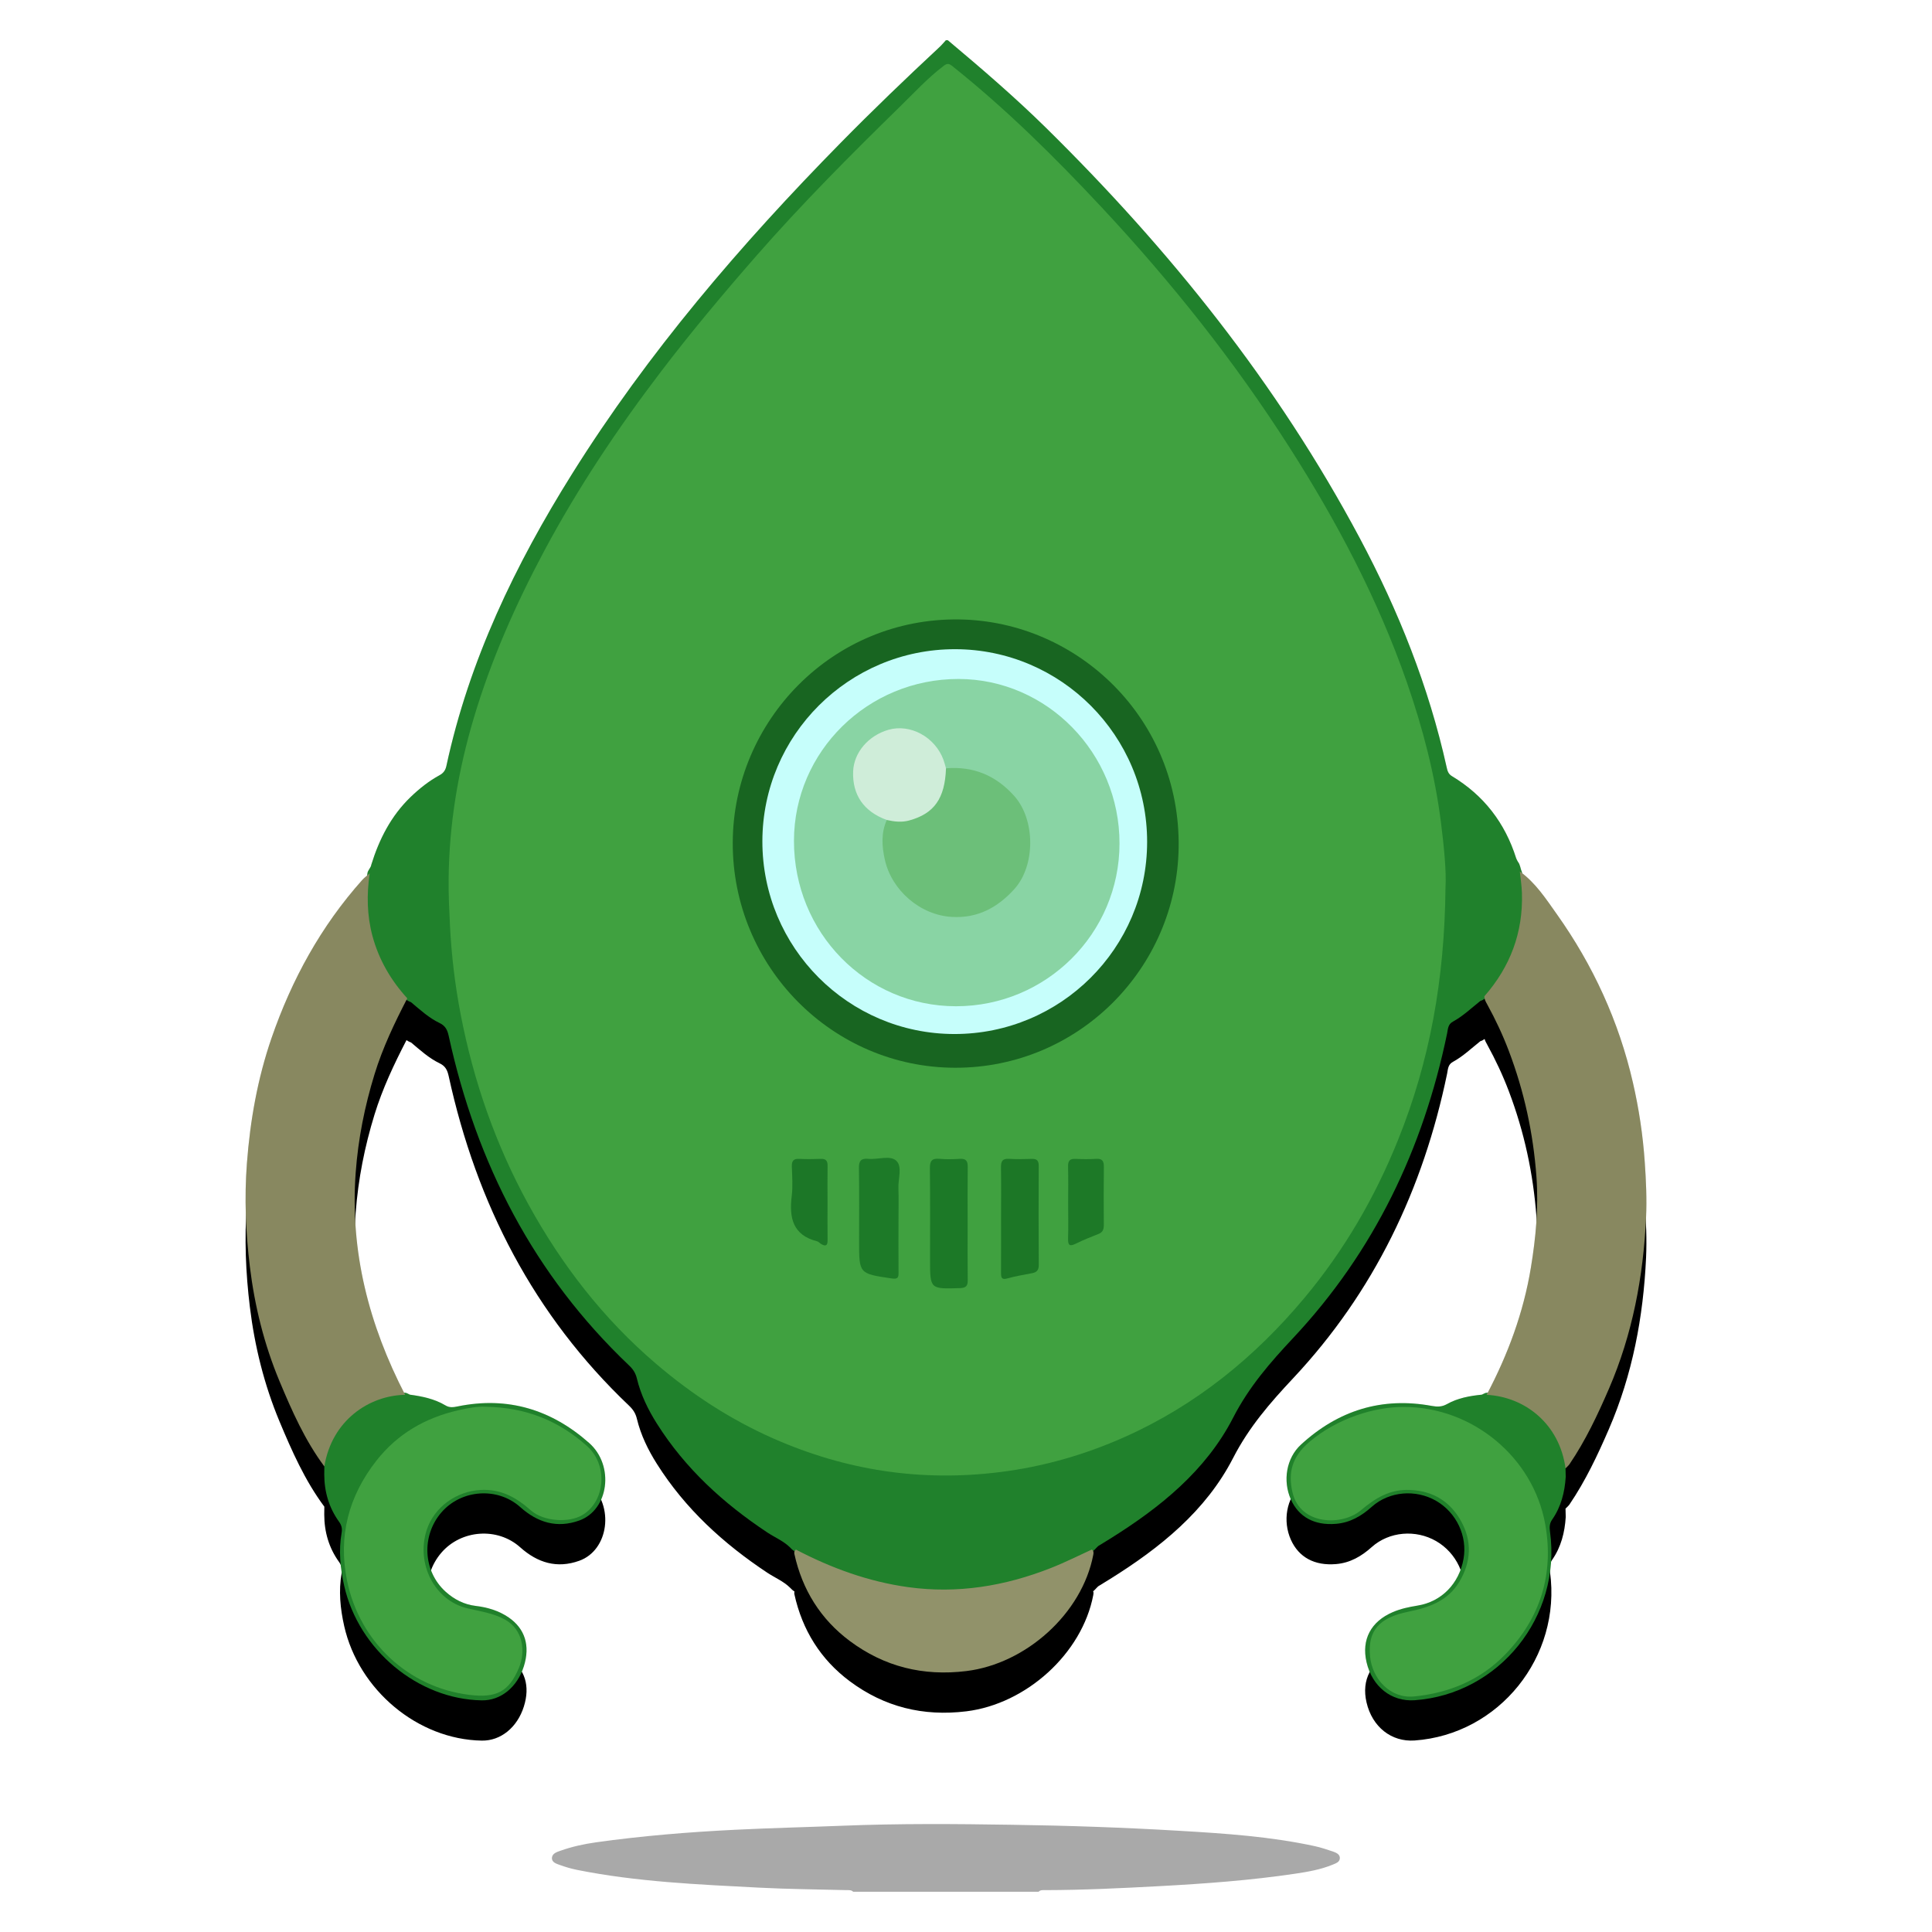<?xml version="1.0" encoding="UTF-8"?>
<svg width="48px" height="48px" viewBox="0 0 48 48" version="1.1" xmlns="http://www.w3.org/2000/svg" xmlns:xlink="http://www.w3.org/1999/xlink">
    <!-- Generator: Sketch 49 (51002) - http://www.bohemiancoding.com/sketch -->
    <title>robo3t</title>
    <desc>Created with Sketch.</desc>
    <defs>
        <path d="M27.159,38.535 C27.172,38.562 27.169,38.594 27.162,38.629 C26.884,40.087 25.492,41.335 24.01,41.517 C22.936,41.649 21.972,41.41 21.114,40.771 C20.389,40.231 19.931,39.498 19.736,38.607 C19.73,38.583 19.732,38.562 19.74,38.543 C19.7,38.516 19.663,38.485 19.631,38.448 C19.466,38.285 19.251,38.198 19.061,38.072 C17.973,37.35 17.024,36.485 16.32,35.369 C16.1,35.021 15.921,34.653 15.824,34.252 C15.792,34.115 15.728,34.018 15.63,33.925 C13.265,31.678 11.841,28.91 11.148,25.738 C11.116,25.593 11.07,25.489 10.925,25.419 C10.659,25.292 10.44,25.091 10.215,24.902 C10.174,24.886 10.134,24.867 10.099,24.842 C9.79,25.439 9.503,26.046 9.305,26.69 C9.06,27.487 8.898,28.297 8.837,29.134 C8.694,31.083 9.161,32.887 10.039,34.603 C10.051,34.603 10.064,34.603 10.077,34.603 C10.116,34.612 10.148,34.635 10.184,34.65 C10.493,34.692 10.797,34.755 11.068,34.917 C11.172,34.98 11.27,34.962 11.374,34.941 C12.615,34.688 13.7,35.02 14.638,35.851 C15.272,36.413 15.125,37.515 14.391,37.777 C13.838,37.975 13.357,37.829 12.924,37.442 C12.36,36.937 11.459,37.005 10.967,37.575 C10.464,38.158 10.509,39.04 11.074,39.548 C11.284,39.736 11.529,39.863 11.815,39.898 C12.109,39.933 12.39,40.015 12.638,40.185 C13.045,40.465 13.176,40.89 13.015,41.399 C12.851,41.919 12.439,42.253 11.97,42.245 C10.384,42.219 8.91,40.991 8.551,39.397 C8.453,38.962 8.41,38.523 8.488,38.08 C8.506,37.976 8.486,37.894 8.423,37.806 C8.171,37.456 8.057,37.06 8.056,36.63 C8.056,36.564 8.057,36.499 8.058,36.433 C7.575,35.784 7.251,35.049 6.942,34.31 C6.563,33.401 6.327,32.447 6.208,31.472 C6.104,30.621 6.069,29.767 6.134,28.903 C6.215,27.836 6.399,26.797 6.746,25.79 C7.247,24.338 7.974,23.011 9.001,21.861 C9.037,21.821 9.079,21.786 9.121,21.752 C9.123,21.734 9.125,21.716 9.128,21.698 C9.139,21.616 9.214,21.563 9.225,21.482 C9.422,20.847 9.716,20.27 10.2,19.803 C10.419,19.592 10.655,19.404 10.922,19.259 C11.017,19.207 11.066,19.137 11.089,19.035 C11.655,16.406 12.801,14.029 14.215,11.77 C16.102,8.756 18.4,6.077 20.884,3.551 C21.682,2.739 22.502,1.951 23.335,1.176 C23.394,1.122 23.445,1.059 23.5,1 L23.549,1 C24.381,1.699 25.205,2.406 25.981,3.169 C29.06,6.199 31.74,9.538 33.782,13.368 C34.744,15.172 35.498,17.059 35.942,19.063 C35.962,19.156 35.985,19.23 36.073,19.283 C36.863,19.758 37.391,20.442 37.669,21.323 C37.679,21.353 37.697,21.381 37.712,21.41 C37.772,21.483 37.772,21.58 37.811,21.662 C37.813,21.673 37.814,21.683 37.816,21.693 C38.177,21.972 38.425,22.354 38.683,22.718 C39.582,23.985 40.22,25.376 40.569,26.895 C40.719,27.546 40.818,28.205 40.864,28.875 C40.896,29.335 40.917,29.793 40.896,30.25 C40.828,31.72 40.559,33.151 39.971,34.509 C39.691,35.156 39.391,35.792 38.994,36.377 C38.967,36.416 38.928,36.447 38.895,36.481 C38.895,36.481 38.895,36.481 38.895,36.481 C38.897,36.551 38.898,36.621 38.9,36.691 C38.876,37.074 38.784,37.437 38.562,37.755 C38.493,37.853 38.496,37.951 38.51,38.058 C38.797,40.163 37.244,42.093 35.145,42.242 C34.569,42.282 34.092,41.905 33.951,41.296 C33.821,40.735 34.06,40.284 34.607,40.051 C34.804,39.967 35.01,39.924 35.22,39.89 C35.814,39.794 36.252,39.345 36.361,38.73 C36.461,38.165 36.186,37.581 35.682,37.289 C35.173,36.995 34.515,37.049 34.082,37.435 C33.825,37.666 33.542,37.83 33.194,37.859 C32.66,37.905 32.266,37.69 32.071,37.253 C31.866,36.793 31.956,36.227 32.323,35.89 C33.249,35.04 34.333,34.701 35.575,34.93 C35.712,34.955 35.825,34.954 35.948,34.885 C36.216,34.734 36.514,34.68 36.816,34.65 C36.852,34.635 36.885,34.612 36.924,34.603 C36.936,34.603 36.949,34.603 36.961,34.604 C37.475,33.622 37.854,32.591 38.034,31.495 C38.157,30.747 38.228,29.999 38.172,29.231 C38.093,28.152 37.868,27.118 37.487,26.112 C37.336,25.713 37.155,25.328 36.95,24.955 C36.924,24.907 36.897,24.863 36.885,24.813 C36.854,24.837 36.819,24.857 36.779,24.868 C36.556,25.045 36.349,25.245 36.097,25.382 C35.972,25.449 35.975,25.566 35.953,25.675 C35.359,28.544 34.138,31.098 32.13,33.24 C31.557,33.851 31.03,34.456 30.636,35.224 C29.959,36.541 28.819,37.457 27.576,38.232 C27.479,38.292 27.382,38.351 27.285,38.411 C27.241,38.45 27.205,38.499 27.159,38.535 Z" id="path-1"></path>
        <filter x="-10.1%" y="-6.1%" width="120.1%" height="117.0%" filterUnits="objectBoundingBox" id="filter-2">
            <feOffset dx="0" dy="1" in="SourceAlpha" result="shadowOffsetOuter1"></feOffset>
            <feGaussianBlur stdDeviation="1" in="shadowOffsetOuter1" result="shadowBlurOuter1"></feGaussianBlur>
            <feComposite in="shadowBlurOuter1" in2="SourceAlpha" operator="out" result="shadowBlurOuter1"></feComposite>
            <feColorMatrix values="0 0 0 0 0   0 0 0 0 0   0 0 0 0 0  0 0 0 0.2 0" type="matrix" in="shadowBlurOuter1"></feColorMatrix>
        </filter>
        <polygon id="path-3" points="0.045 0.008 3.333 0.008 3.333 15.288 0.045 15.288"></polygon>
    </defs>
    <g id="robo3t" stroke="none" stroke-width="1" fill="none" fill-rule="evenodd">
        <g id="Combined-Shape">
            <use fill="black" fill-opacity="1" filter="url(#filter-2)" xlink:href="#path-1"></use>
            <use fill-opacity="0.1" fill="#000000" fill-rule="evenodd" xlink:href="#path-1"></use>
        </g>
        <g id="Page-1" transform="translate(6, 1)">
            <path d="M17.549,0 C18.381,0.699 19.205,1.406 19.981,2.169 C23.06,5.199 25.74,8.538 27.782,12.368 C28.744,14.172 29.498,16.059 29.942,18.063 C29.962,18.156 29.985,18.23 30.073,18.283 C30.863,18.758 31.391,19.442 31.669,20.323 C31.679,20.353 31.697,20.381 31.712,20.41 C31.772,20.483 31.772,20.58 31.811,20.662 C32.019,21.837 31.733,22.871 30.941,23.763 C30.895,23.809 30.844,23.851 30.779,23.868 C30.556,24.045 30.349,24.245 30.097,24.382 C29.972,24.449 29.975,24.566 29.953,24.675 C29.359,27.544 28.138,30.098 26.13,32.24 C25.557,32.851 25.03,33.456 24.636,34.224 C23.959,35.541 22.819,36.457 21.576,37.232 C21.479,37.292 21.382,37.351 21.285,37.411 C21.227,37.462 21.184,37.529 21.112,37.564 C19.884,38.225 18.583,38.607 17.179,38.553 C16.241,38.518 15.345,38.281 14.485,37.908 C14.245,37.805 14.001,37.711 13.78,37.57 C13.725,37.536 13.674,37.497 13.631,37.448 C13.466,37.285 13.251,37.198 13.061,37.072 C11.973,36.35 11.024,35.485 10.32,34.369 C10.1,34.021 9.921,33.653 9.824,33.252 C9.792,33.115 9.728,33.018 9.63,32.925 C7.265,30.678 5.841,27.91 5.148,24.738 C5.116,24.593 5.07,24.489 4.925,24.419 C4.659,24.292 4.44,24.091 4.215,23.902 C4.155,23.878 4.099,23.849 4.053,23.803 C3.28,22.974 2.97,21.995 3.11,20.869 C3.117,20.812 3.12,20.755 3.128,20.698 C3.139,20.616 3.214,20.563 3.225,20.482 C3.422,19.847 3.716,19.27 4.2,18.803 C4.419,18.592 4.655,18.404 4.922,18.259 C5.017,18.207 5.066,18.137 5.089,18.035 C5.655,15.406 6.801,13.029 8.215,10.77 C10.102,7.756 12.4,5.077 14.884,2.551 C15.682,1.739 16.502,0.951 17.335,0.176 C17.394,0.122 17.445,0.059 17.5,0 L17.549,0 Z" id="Fill-1" fill="#20812C"></path>
            <path d="M15.196,46 C15.151,45.952 15.092,45.961 15.036,45.96 C14.31,45.94 13.583,45.936 12.857,45.898 C11.345,45.819 9.83,45.756 8.338,45.457 C8.195,45.428 8.053,45.387 7.916,45.337 C7.828,45.305 7.704,45.273 7.713,45.155 C7.721,45.046 7.839,45.011 7.93,44.979 C8.215,44.878 8.51,44.814 8.808,44.772 C9.955,44.611 11.107,44.517 12.263,44.46 C13.152,44.416 14.041,44.395 14.929,44.36 C16.334,44.303 17.738,44.314 19.142,44.336 C20.537,44.356 21.932,44.404 23.324,44.487 C24.444,44.553 25.568,44.628 26.67,44.868 C26.821,44.901 26.968,44.951 27.115,45 C27.191,45.026 27.284,45.065 27.288,45.154 C27.294,45.263 27.187,45.294 27.107,45.328 C26.811,45.45 26.496,45.504 26.183,45.551 C25.062,45.718 23.933,45.8 22.802,45.861 C21.856,45.912 20.911,45.958 19.964,45.96 C19.908,45.96 19.849,45.952 19.804,46 L15.196,46 Z" id="Fill-3" fill="#A9A9A9"></path>
            <g id="Group-7" transform="translate(31.667, 20.402)">
                <mask id="mask-4" fill="white">
                    <use xlink:href="#path-3"></use>
                </mask>
                <g id="Clip-6"></g>
            </g>
            <path d="M2.056,35.63 C2.056,35.564 2.057,35.499 2.058,35.433 C2,35.129 2.127,34.865 2.279,34.631 C2.698,33.983 3.281,33.599 4.077,33.603 C4.116,33.612 4.148,33.635 4.184,33.65 C4.493,33.692 4.797,33.755 5.068,33.917 C5.172,33.98 5.27,33.962 5.374,33.941 C6.615,33.688 7.7,34.02 8.638,34.851 C9.272,35.413 9.125,36.515 8.391,36.777 C7.838,36.975 7.357,36.829 6.924,36.442 C6.36,35.937 5.459,36.005 4.967,36.575 C4.464,37.158 4.509,38.04 5.074,38.548 C5.284,38.736 5.529,38.863 5.815,38.898 C6.109,38.933 6.39,39.015 6.638,39.185 C7.045,39.465 7.176,39.89 7.015,40.399 C6.851,40.919 6.439,41.253 5.97,41.245 C4.384,41.219 2.91,39.991 2.551,38.397 C2.453,37.962 2.41,37.523 2.488,37.08 C2.506,36.976 2.486,36.894 2.423,36.806 C2.171,36.456 2.057,36.06 2.056,35.63" id="Fill-10" fill="#20812B"></path>
            <path d="M32.895,35.481 C32.897,35.551 32.898,35.621 32.9,35.691 C32.876,36.074 32.784,36.437 32.562,36.755 C32.493,36.853 32.496,36.951 32.51,37.058 C32.797,39.163 31.244,41.093 29.145,41.242 C28.569,41.282 28.092,40.905 27.951,40.296 C27.821,39.735 28.06,39.284 28.607,39.051 C28.804,38.967 29.01,38.924 29.22,38.89 C29.814,38.794 30.252,38.345 30.361,37.73 C30.461,37.165 30.186,36.581 29.682,36.289 C29.173,35.995 28.515,36.049 28.082,36.435 C27.825,36.666 27.542,36.83 27.194,36.859 C26.66,36.905 26.266,36.69 26.071,36.253 C25.866,35.793 25.956,35.227 26.323,34.89 C27.249,34.04 28.333,33.701 29.575,33.93 C29.712,33.955 29.825,33.954 29.948,33.885 C30.216,33.734 30.514,33.68 30.816,33.65 C30.852,33.635 30.885,33.612 30.924,33.603 C31.858,33.596 32.755,34.346 32.916,35.269 C32.929,35.343 32.941,35.414 32.895,35.481" id="Fill-12" fill="#20812B"></path>
            <path d="M29.913,21.055 C29.89,23.346 29.519,25.367 28.74,27.307 C28.165,28.741 27.395,30.067 26.406,31.249 C25.172,32.725 23.705,33.915 21.94,34.703 C20.949,35.145 19.917,35.441 18.833,35.575 C16.883,35.817 15.021,35.534 13.226,34.744 C12.153,34.272 11.186,33.641 10.295,32.879 C8.988,31.762 7.957,30.43 7.13,28.926 C6.315,27.443 5.766,25.865 5.446,24.207 C5.306,23.481 5.217,22.745 5.18,22.002 C5.161,21.618 5.142,21.235 5.146,20.851 C5.157,19.486 5.381,18.153 5.769,16.847 C6.199,15.399 6.808,14.025 7.516,12.697 C8.356,11.123 9.345,9.645 10.425,8.228 C11.174,7.246 11.966,6.3 12.779,5.37 C13.917,4.069 15.135,2.846 16.369,1.64 C16.715,1.302 17.046,0.941 17.435,0.644 C17.519,0.58 17.562,0.564 17.654,0.637 C18.993,1.704 20.209,2.907 21.375,4.156 C23.101,6.004 24.674,7.98 26.038,10.117 C27.215,11.961 28.234,13.884 28.956,15.96 C29.35,17.094 29.651,18.25 29.801,19.44 C29.876,20.04 29.937,20.647 29.913,21.055" id="Fill-20" fill="#40A140"></path>
            <path d="M30.935,33.654 C31.462,32.657 31.851,31.61 32.034,30.495 C32.157,29.747 32.228,28.999 32.172,28.231 C32.093,27.152 31.868,26.118 31.487,25.112 C31.336,24.713 31.155,24.328 30.95,23.955 C30.914,23.889 30.876,23.829 30.879,23.752 C31.522,23.019 31.843,22.168 31.812,21.188 C31.806,21.009 31.778,20.83 31.76,20.651 C32.152,20.933 32.411,21.335 32.683,21.718 C33.582,22.985 34.22,24.376 34.569,25.895 C34.719,26.546 34.818,27.205 34.864,27.875 C34.896,28.335 34.917,28.793 34.896,29.25 C34.828,30.72 34.559,32.151 33.971,33.509 C33.691,34.156 33.391,34.792 32.994,35.377 C32.967,35.416 32.928,35.447 32.895,35.481 C32.747,34.379 31.89,33.704 30.935,33.654" id="Fill-22" fill="#888860"></path>
            <path d="M4.119,23.803 C3.803,24.412 3.507,25.032 3.305,25.69 C3.06,26.487 2.898,27.297 2.837,28.134 C2.693,30.103 3.17,31.923 4.065,33.654 C3.177,33.669 2.246,34.282 2.058,35.433 C1.575,34.784 1.251,34.049 0.942,33.31 C0.563,32.401 0.327,31.447 0.208,30.472 C0.104,29.621 0.069,28.767 0.134,27.903 C0.215,26.836 0.399,25.797 0.746,24.79 C1.247,23.338 1.974,22.011 3.001,20.861 C3.055,20.801 3.123,20.753 3.184,20.7 C3.109,21.223 3.116,21.743 3.254,22.256 C3.413,22.844 3.71,23.355 4.119,23.803" id="Fill-24" fill="#888860"></path>
            <path d="M21.126,37.498 C21.174,37.532 21.172,37.577 21.162,37.629 C20.884,39.087 19.492,40.335 18.01,40.517 C16.936,40.649 15.972,40.41 15.114,39.771 C14.389,39.231 13.931,38.498 13.736,37.607 C13.726,37.563 13.739,37.527 13.774,37.499 C14.654,37.959 15.577,38.296 16.562,38.432 C17.784,38.601 18.962,38.408 20.103,37.959 C20.451,37.823 20.786,37.653 21.126,37.498" id="Fill-26" fill="#91926A"></path>
            <path d="M6.063,33.95 C7.082,33.966 7.891,34.307 8.585,34.927 C9.105,35.392 9.045,36.283 8.483,36.633 C8.14,36.847 7.498,36.798 7.193,36.528 C6.835,36.21 6.452,35.99 5.943,36.017 C5.344,36.048 4.785,36.439 4.599,37.019 C4.333,37.853 4.798,38.765 5.611,38.958 C5.927,39.033 6.246,39.075 6.539,39.234 C7.004,39.487 7.06,40.035 6.894,40.434 C6.64,41.045 6.318,41.189 5.657,41.108 C4.14,40.922 2.935,39.789 2.624,38.28 C2.397,37.176 2.657,36.174 3.355,35.286 C3.877,34.622 4.563,34.229 5.373,34.04 C5.625,33.981 5.883,33.938 6.063,33.95" id="Fill-28" fill="#40A140"></path>
            <path d="M28.876,33.955 C30.573,33.954 32.088,35.194 32.39,36.865 C32.614,38.11 32.269,39.207 31.393,40.108 C30.781,40.739 30.003,41.063 29.131,41.148 C28.538,41.206 28.093,40.71 28.039,40.156 C27.975,39.501 28.279,39.188 28.982,39.044 C29.512,38.936 29.973,38.775 30.26,38.293 C30.549,37.807 30.577,37.293 30.303,36.798 C30.033,36.31 29.615,36.043 29.035,36.017 C28.535,35.994 28.166,36.221 27.808,36.525 C27.352,36.911 26.303,36.903 26.112,36.079 C25.999,35.595 26.095,35.199 26.522,34.832 C27.23,34.225 28.171,33.951 28.876,33.955" id="Fill-30" fill="#40A140"></path>
            <path d="M17.73,25.528 C14.682,25.523 12.194,23.019 12.205,19.932 C12.216,16.902 14.696,14.344 17.833,14.39 C20.784,14.432 23.332,16.867 23.283,20.06 C23.237,23.051 20.802,25.532 17.73,25.528" id="Fill-32" fill="#186521"></path>
            <path d="M18.041,29.421 C18.041,29.881 18.037,30.341 18.043,30.8 C18.046,30.947 18.002,30.998 17.849,31.003 C17.107,31.026 17.107,31.031 17.107,30.295 C17.107,29.54 17.112,28.784 17.103,28.029 C17.101,27.849 17.147,27.774 17.335,27.79 C17.506,27.805 17.678,27.802 17.849,27.791 C18.003,27.782 18.045,27.847 18.043,27.993 C18.037,28.469 18.041,28.945 18.041,29.421" id="Fill-34" fill="#1C7927"></path>
            <path d="M16.323,29.305 C16.323,29.739 16.32,30.173 16.324,30.608 C16.326,30.739 16.311,30.786 16.149,30.762 C15.345,30.642 15.344,30.649 15.344,29.842 C15.344,29.236 15.35,28.629 15.34,28.023 C15.336,27.835 15.398,27.774 15.578,27.791 C15.812,27.813 16.11,27.696 16.265,27.836 C16.425,27.979 16.312,28.284 16.321,28.518 C16.33,28.78 16.323,29.042 16.323,29.305" id="Fill-36" fill="#1D7A28"></path>
            <path d="M18.871,29.289 C18.871,28.862 18.876,28.435 18.869,28.009 C18.866,27.856 18.901,27.78 19.071,27.791 C19.258,27.803 19.446,27.798 19.634,27.792 C19.76,27.788 19.807,27.835 19.807,27.963 C19.803,28.784 19.802,29.605 19.808,30.426 C19.809,30.548 19.764,30.607 19.651,30.63 C19.445,30.671 19.235,30.703 19.033,30.761 C18.881,30.805 18.87,30.737 18.87,30.619 C18.873,30.176 18.871,29.732 18.871,29.289" id="Fill-38" fill="#1C7726"></path>
            <path d="M20.538,28.888 C20.539,28.584 20.543,28.281 20.536,27.977 C20.533,27.838 20.583,27.785 20.721,27.792 C20.892,27.8 21.064,27.802 21.235,27.791 C21.393,27.781 21.427,27.854 21.425,27.996 C21.419,28.472 21.421,28.948 21.424,29.424 C21.425,29.532 21.406,29.613 21.293,29.657 C21.104,29.731 20.914,29.806 20.732,29.897 C20.583,29.971 20.531,29.949 20.536,29.774 C20.545,29.479 20.538,29.184 20.538,28.888" id="Fill-40" fill="#1D7927"></path>
            <path d="M14.56,28.879 C14.56,29.19 14.557,29.502 14.561,29.814 C14.563,29.955 14.506,29.97 14.4,29.906 C14.365,29.885 14.336,29.848 14.299,29.839 C13.696,29.686 13.604,29.256 13.67,28.717 C13.7,28.475 13.681,28.226 13.673,27.98 C13.669,27.844 13.714,27.785 13.855,27.792 C14.034,27.8 14.214,27.799 14.393,27.792 C14.524,27.787 14.563,27.844 14.561,27.968 C14.556,28.271 14.56,28.575 14.56,28.879" id="Fill-42" fill="#1C7727"></path>
            <path d="M22.5,19.92 C22.497,22.557 20.352,24.692 17.711,24.69 C15.075,24.687 12.939,22.542 12.941,19.901 C12.944,17.265 15.091,15.126 17.73,15.129 C20.365,15.133 22.503,17.28 22.5,19.92" id="Fill-44" fill="#C6FEFB"></path>
            <path d="M21.814,19.955 C21.813,22.191 19.994,24.001 17.75,24 C15.517,23.999 13.723,22.167 13.726,19.89 C13.728,17.668 15.561,15.866 17.815,15.869 C20.014,15.872 21.815,17.711 21.814,19.955" id="Fill-46" fill="#89D4A4"></path>
            <path d="M17.503,18.088 C18.182,18.034 18.738,18.261 19.199,18.776 C19.725,19.364 19.73,20.504 19.201,21.089 C18.781,21.553 18.286,21.816 17.654,21.781 C16.861,21.738 16.152,21.119 15.983,20.357 C15.909,20.026 15.888,19.694 16.032,19.372 C16.094,19.311 16.169,19.342 16.24,19.345 C16.872,19.376 17.334,18.994 17.428,18.363 C17.442,18.269 17.418,18.163 17.503,18.088" id="Fill-48" fill="#6CBF79"></path>
            <path d="M17.503,18.088 C17.477,18.839 17.208,19.216 16.586,19.385 C16.398,19.436 16.215,19.413 16.032,19.372 C15.46,19.164 15.173,18.749 15.196,18.164 C15.215,17.697 15.572,17.277 16.071,17.132 C16.615,16.975 17.23,17.309 17.44,17.877 C17.465,17.945 17.482,18.017 17.503,18.088" id="Fill-50" fill="#CFEDD9"></path>
        </g>
    </g>
</svg>